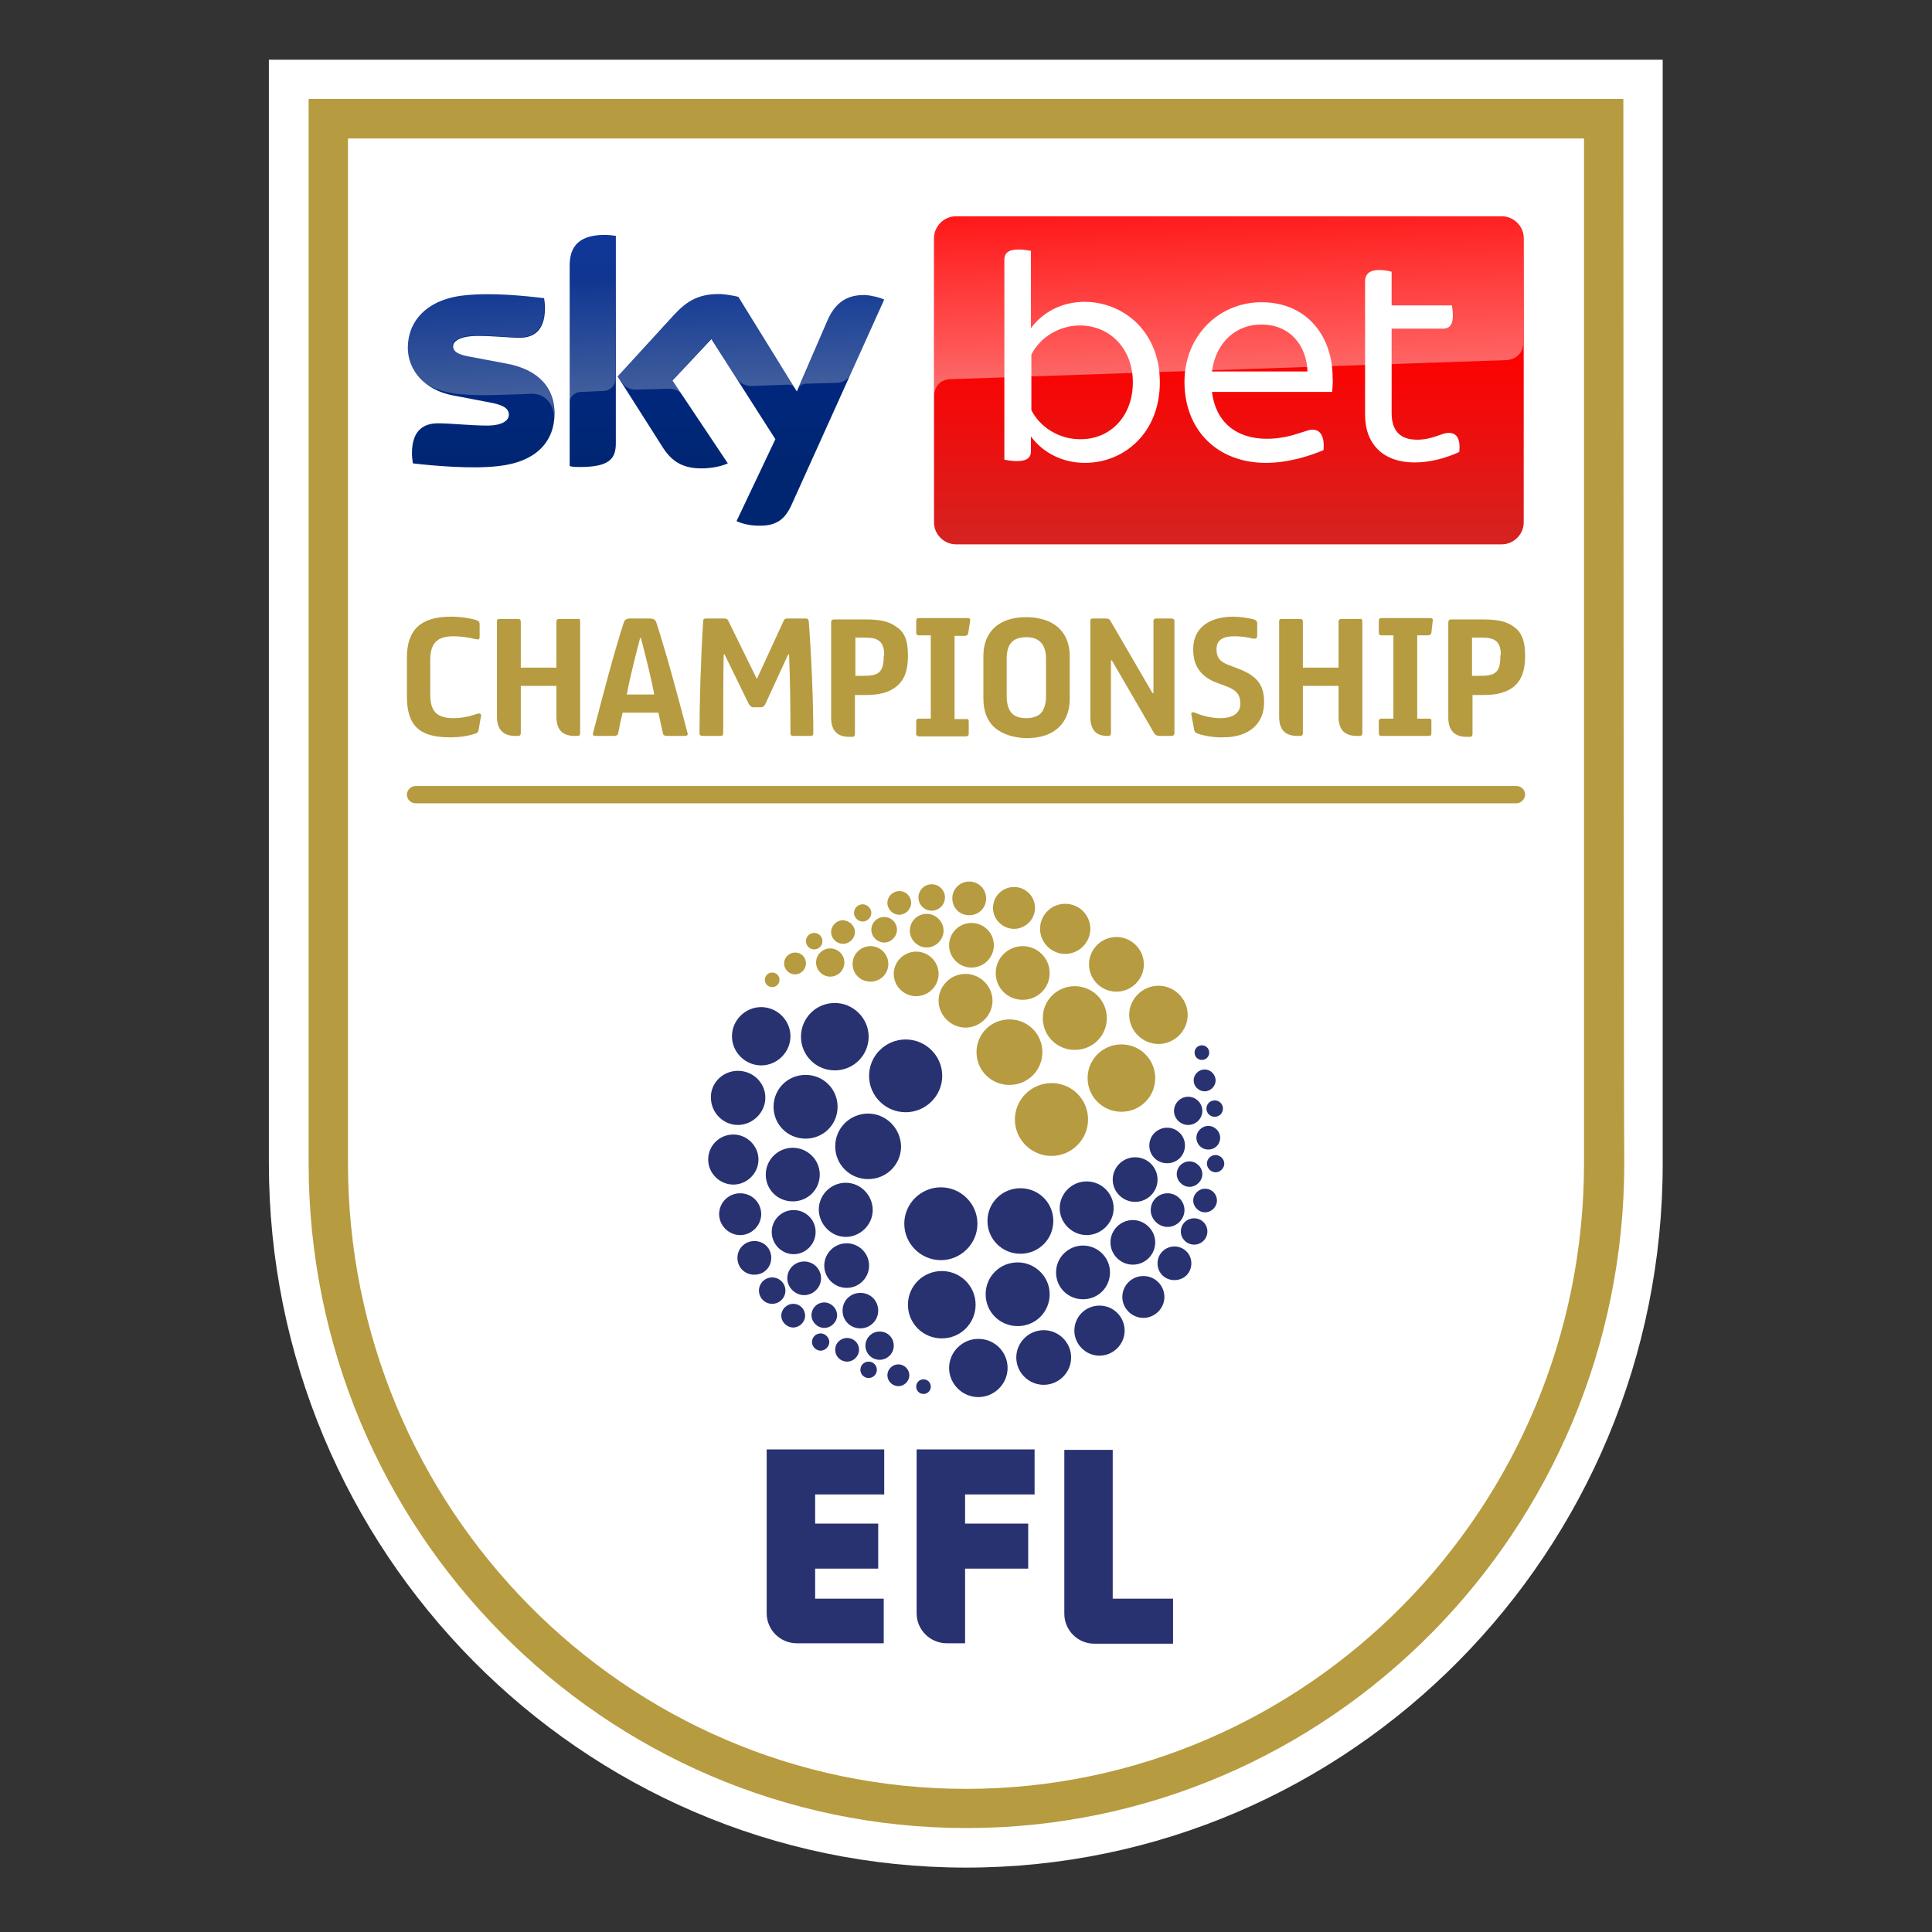 <svg width="36" height="36" viewBox="0 0 36 36" fill="none" xmlns="http://www.w3.org/2000/svg">
<rect x="0" y="0" width="36" height="36" fill="#333333" stroke="none"/>
<path d="M18 34.8C10.836 34.8 5.01 28.907 5.01 21.675C5.01 21.59 5.01 6.345 5.01 3.14V1.113H30.982V3.14C30.982 6.327 30.982 21.556 30.982 21.675C30.99 28.907 25.164 34.8 18 34.8Z" fill="white"/>
<path d="M30.249 3.14V1.843H5.751V3.14C5.751 6.378 5.751 21.59 5.751 21.675C5.751 28.508 11.245 34.063 18.009 34.063C24.772 34.063 30.266 28.508 30.266 21.675C30.257 21.556 30.249 6.302 30.249 3.14ZM18 33.333C11.646 33.333 6.484 28.101 6.484 21.675C6.484 21.446 6.484 5.632 6.484 2.58H29.516C29.516 5.632 29.516 21.446 29.516 21.675C29.516 28.101 24.354 33.333 18 33.333Z" fill="#B69B40"/>
<path d="M7.582 12.976V12.254C7.582 11.737 7.838 11.491 8.4 11.491C8.571 11.491 8.767 11.517 8.886 11.559C8.928 11.576 8.937 11.593 8.937 11.636V11.864C8.937 11.915 8.919 11.924 8.851 11.907C8.749 11.881 8.587 11.856 8.451 11.856C8.136 11.856 8.017 11.992 8.017 12.305V12.941C8.017 13.255 8.136 13.382 8.459 13.382C8.622 13.382 8.783 13.339 8.903 13.297C8.928 13.289 8.979 13.297 8.962 13.348L8.919 13.594C8.911 13.645 8.894 13.662 8.851 13.671C8.732 13.713 8.571 13.739 8.383 13.739C7.812 13.739 7.582 13.518 7.582 12.976Z" fill="#B69B40"/>
<path d="M10.81 11.576V13.662C10.81 13.696 10.793 13.713 10.76 13.713H10.709C10.487 13.713 10.368 13.603 10.368 13.357V12.78H9.704V13.662C9.704 13.696 9.686 13.713 9.652 13.713H9.601C9.388 13.713 9.26 13.603 9.26 13.357V11.585C9.26 11.542 9.269 11.533 9.312 11.533H9.652C9.686 11.533 9.704 11.551 9.704 11.585V12.441H10.368V11.585C10.368 11.551 10.385 11.533 10.419 11.533H10.76C10.802 11.525 10.81 11.542 10.81 11.576Z" fill="#B69B40"/>
<path d="M11.05 13.662C11.245 12.915 11.433 12.187 11.62 11.61C11.637 11.551 11.671 11.525 11.739 11.525H12.106C12.182 11.525 12.216 11.551 12.233 11.61C12.42 12.187 12.616 12.915 12.812 13.662C12.821 13.696 12.803 13.713 12.761 13.713H12.429C12.387 13.713 12.352 13.696 12.352 13.662L12.268 13.28H11.602C11.569 13.407 11.543 13.535 11.518 13.671C11.509 13.696 11.483 13.713 11.45 13.713H11.1C11.057 13.713 11.041 13.696 11.05 13.662ZM12.191 12.941C12.131 12.619 12.029 12.22 11.943 11.89H11.927C11.842 12.22 11.739 12.619 11.679 12.941H12.191Z" fill="#B69B40"/>
<path d="M13.034 13.662C13.034 13.077 13.06 12.254 13.102 11.576C13.102 11.542 13.119 11.525 13.153 11.525H13.494C13.537 11.525 13.553 11.533 13.571 11.568L14.099 12.644H14.107L14.602 11.568C14.618 11.533 14.635 11.525 14.678 11.525H15.018C15.053 11.525 15.061 11.542 15.07 11.576C15.121 12.254 15.155 13.077 15.155 13.662C15.155 13.696 15.138 13.713 15.104 13.713H14.78C14.746 13.713 14.729 13.696 14.729 13.662C14.729 13.145 14.721 12.585 14.703 12.195H14.686L14.261 13.12C14.243 13.153 14.218 13.179 14.175 13.179H14.039C13.997 13.179 13.979 13.153 13.954 13.12L13.502 12.195H13.485C13.476 12.593 13.476 13.12 13.476 13.662C13.476 13.696 13.46 13.713 13.426 13.713H13.102C13.051 13.713 13.034 13.696 13.034 13.662Z" fill="#B69B40"/>
<path d="M16.918 12.204V12.237C16.918 12.492 16.85 12.678 16.697 12.797C16.569 12.899 16.39 12.95 16.143 12.95H15.93V13.678C15.93 13.713 15.913 13.73 15.879 13.73H15.827C15.607 13.73 15.487 13.619 15.487 13.374V11.601C15.487 11.559 15.504 11.542 15.547 11.542H16.135C16.407 11.542 16.577 11.585 16.697 11.678C16.841 11.763 16.918 11.915 16.918 12.204ZM16.476 12.204C16.476 12.068 16.441 11.992 16.39 11.949C16.331 11.898 16.254 11.881 16.1 11.881H15.939V12.593H16.075C16.254 12.593 16.331 12.576 16.39 12.517C16.441 12.466 16.467 12.381 16.467 12.229L16.476 12.204Z" fill="#B69B40"/>
<path d="M17.072 13.662V13.442C17.072 13.407 17.089 13.391 17.123 13.391H17.344V11.839H17.123C17.089 11.839 17.072 11.822 17.072 11.788V11.568C17.072 11.533 17.089 11.517 17.123 11.517H18.026C18.06 11.517 18.085 11.525 18.077 11.568L18.042 11.796C18.034 11.83 18.017 11.848 17.983 11.848H17.787V13.399H18.009C18.042 13.399 18.051 13.407 18.051 13.45V13.671C18.051 13.704 18.034 13.721 18 13.721H17.114C17.089 13.713 17.063 13.696 17.072 13.662Z" fill="#B69B40"/>
<path d="M18.537 13.56C18.4 13.442 18.324 13.255 18.324 13.018V12.229C18.324 11.957 18.426 11.754 18.605 11.636C18.741 11.542 18.92 11.5 19.124 11.5C19.329 11.5 19.533 11.551 19.669 11.653C19.832 11.771 19.933 11.966 19.933 12.229V13.018C19.933 13.28 19.84 13.475 19.669 13.603C19.533 13.704 19.346 13.755 19.124 13.755C18.877 13.746 18.673 13.678 18.537 13.56ZM19.388 13.297C19.456 13.23 19.491 13.111 19.491 12.976V12.28C19.491 12.119 19.448 12.017 19.38 11.957C19.32 11.898 19.227 11.873 19.124 11.873C19.022 11.873 18.92 11.898 18.86 11.957C18.792 12.025 18.758 12.119 18.758 12.28V12.976C18.758 13.111 18.792 13.23 18.86 13.297C18.92 13.357 19.014 13.382 19.124 13.382C19.235 13.382 19.337 13.348 19.388 13.297Z" fill="#B69B40"/>
<path d="M21.884 11.576V13.662C21.884 13.696 21.858 13.713 21.833 13.713H21.612C21.552 13.713 21.518 13.687 21.501 13.654L20.718 12.305H20.701V13.662C20.701 13.696 20.683 13.713 20.649 13.713H20.632C20.428 13.713 20.317 13.603 20.317 13.357V11.576C20.317 11.542 20.325 11.525 20.36 11.525H20.606C20.657 11.525 20.683 11.542 20.701 11.585L21.475 12.915H21.493V11.576C21.493 11.542 21.51 11.525 21.535 11.525H21.825C21.867 11.525 21.884 11.542 21.884 11.576Z" fill="#B69B40"/>
<path d="M22.319 13.671C22.267 13.654 22.259 13.628 22.251 13.594L22.199 13.315C22.191 13.272 22.225 13.264 22.267 13.28C22.379 13.332 22.574 13.382 22.736 13.382C22.983 13.382 23.111 13.28 23.111 13.12V13.103C23.111 12.95 23.043 12.856 22.83 12.78L22.693 12.729C22.404 12.628 22.234 12.432 22.234 12.11V12.093C22.234 11.695 22.54 11.491 22.983 11.491C23.111 11.491 23.265 11.517 23.366 11.542C23.417 11.559 23.426 11.585 23.426 11.618V11.848C23.426 11.898 23.392 11.907 23.341 11.898C23.239 11.873 23.128 11.856 23 11.856C22.804 11.856 22.668 11.915 22.668 12.093V12.102C22.668 12.254 22.736 12.339 22.915 12.399L23.068 12.458C23.409 12.585 23.554 12.755 23.554 13.068V13.094C23.554 13.484 23.272 13.739 22.796 13.739C22.634 13.746 22.447 13.713 22.319 13.671Z" fill="#B69B40"/>
<path d="M25.385 11.576V13.662C25.385 13.696 25.368 13.713 25.334 13.713H25.283C25.062 13.713 24.942 13.603 24.942 13.357V12.78H24.277V13.662C24.277 13.696 24.261 13.713 24.227 13.713H24.176C23.954 13.713 23.835 13.603 23.835 13.357V11.585C23.835 11.542 23.844 11.533 23.886 11.533H24.227C24.261 11.533 24.277 11.551 24.277 11.585V12.441H24.942V11.585C24.942 11.551 24.959 11.533 24.994 11.533H25.334C25.368 11.525 25.385 11.542 25.385 11.576Z" fill="#B69B40"/>
<path d="M25.692 13.662V13.442C25.692 13.407 25.709 13.391 25.743 13.391H25.964V11.839H25.743C25.709 11.839 25.692 11.822 25.692 11.788V11.568C25.692 11.533 25.709 11.517 25.743 11.517H26.646C26.68 11.517 26.705 11.525 26.697 11.568L26.672 11.788C26.663 11.822 26.646 11.839 26.612 11.839H26.408V13.391H26.629C26.663 13.391 26.672 13.399 26.672 13.442V13.662C26.672 13.696 26.654 13.713 26.62 13.713H25.735C25.709 13.713 25.692 13.696 25.692 13.662Z" fill="#B69B40"/>
<path d="M28.418 12.204V12.237C28.418 12.492 28.35 12.678 28.205 12.797C28.077 12.899 27.898 12.95 27.651 12.95H27.438V13.678C27.438 13.713 27.422 13.73 27.387 13.73H27.327C27.114 13.73 26.987 13.619 26.987 13.374V11.601C26.987 11.559 27.004 11.542 27.046 11.542H27.642C27.915 11.542 28.086 11.585 28.205 11.678C28.333 11.763 28.418 11.915 28.418 12.204ZM27.966 12.204C27.966 12.068 27.932 11.992 27.881 11.949C27.822 11.898 27.745 11.881 27.591 11.881H27.429V12.593H27.566C27.736 12.593 27.822 12.576 27.881 12.517C27.932 12.466 27.957 12.381 27.957 12.229V12.204H27.966Z" fill="#B69B40"/>
<path d="M7.582 14.806C7.582 14.891 7.65 14.968 7.744 14.968H28.256C28.341 14.968 28.418 14.891 28.418 14.806C28.418 14.722 28.35 14.646 28.256 14.646H7.744C7.659 14.646 7.582 14.722 7.582 14.806Z" fill="#B69B40"/>
<path d="M17.642 30.62C17.336 30.62 17.08 30.374 17.08 30.06V27.008H19.278V27.847H17.983V28.39H19.159V29.229H17.983V30.62H17.642ZM14.286 30.06C14.286 30.366 14.533 30.62 14.848 30.62H16.467V29.789H15.189V29.229H16.364V28.39H15.189V27.847H16.476V27.008H14.286V30.06ZM21.858 30.62V29.789H20.734V27.016H19.832V30.069C19.832 30.374 20.078 30.628 20.393 30.628H21.858V30.62Z" fill="#283271"/>
<path d="M19.593 20.182C19.218 20.182 18.911 20.488 18.911 20.86C18.911 21.234 19.218 21.539 19.593 21.539C19.968 21.539 20.274 21.234 20.274 20.86C20.274 20.488 19.977 20.182 19.593 20.182Z" fill="#B69B40"/>
<path d="M18.809 18.995C18.468 18.995 18.196 19.266 18.196 19.605C18.196 19.945 18.468 20.216 18.809 20.216C19.15 20.216 19.423 19.945 19.423 19.605C19.423 19.266 19.15 18.995 18.809 18.995Z" fill="#B69B40"/>
<path d="M20.028 18.376C19.695 18.376 19.431 18.639 19.431 18.97C19.431 19.301 19.695 19.563 20.028 19.563C20.36 19.563 20.624 19.301 20.624 18.97C20.624 18.639 20.351 18.376 20.028 18.376Z" fill="#B69B40"/>
<path d="M17.991 18.147C17.71 18.147 17.489 18.376 17.489 18.647C17.489 18.919 17.719 19.148 17.991 19.148C18.264 19.148 18.494 18.919 18.494 18.647C18.494 18.376 18.264 18.147 17.991 18.147Z" fill="#B69B40"/>
<path d="M17.072 17.732C16.841 17.732 16.654 17.919 16.654 18.147C16.654 18.376 16.841 18.562 17.072 18.562C17.301 18.562 17.489 18.376 17.489 18.147C17.489 17.919 17.301 17.732 17.072 17.732Z" fill="#B69B40"/>
<path d="M16.22 17.63C16.041 17.63 15.887 17.775 15.887 17.961C15.887 18.147 16.032 18.291 16.22 18.291C16.407 18.291 16.552 18.147 16.552 17.961C16.552 17.775 16.399 17.63 16.22 17.63Z" fill="#B69B40"/>
<path d="M17.268 17.028C17.089 17.028 16.953 17.172 16.953 17.342C16.953 17.511 17.097 17.655 17.268 17.655C17.437 17.655 17.582 17.511 17.582 17.342C17.582 17.172 17.437 17.028 17.268 17.028Z" fill="#B69B40"/>
<path d="M18.06 16.426C17.89 16.426 17.745 16.562 17.745 16.739C17.745 16.918 17.881 17.054 18.06 17.054C18.238 17.054 18.375 16.918 18.375 16.739C18.375 16.562 18.23 16.426 18.06 16.426Z" fill="#B69B40"/>
<path d="M17.361 16.477C17.225 16.477 17.114 16.587 17.114 16.723C17.114 16.859 17.225 16.969 17.361 16.969C17.497 16.969 17.608 16.859 17.608 16.723C17.608 16.587 17.497 16.477 17.361 16.477Z" fill="#B69B40"/>
<path d="M16.756 16.604C16.637 16.604 16.535 16.706 16.535 16.824C16.535 16.944 16.637 17.045 16.756 17.045C16.876 17.045 16.978 16.944 16.978 16.824C16.978 16.706 16.884 16.604 16.756 16.604Z" fill="#B69B40"/>
<path d="M16.476 17.087C16.339 17.087 16.236 17.198 16.236 17.325C16.236 17.452 16.348 17.563 16.476 17.563C16.603 17.563 16.714 17.452 16.714 17.325C16.714 17.198 16.612 17.087 16.476 17.087Z" fill="#B69B40"/>
<path d="M15.708 17.147C15.589 17.147 15.487 17.248 15.487 17.367C15.487 17.486 15.589 17.587 15.708 17.587C15.827 17.587 15.93 17.486 15.93 17.367C15.93 17.248 15.827 17.155 15.708 17.147Z" fill="#B69B40"/>
<path d="M16.075 16.85C15.981 16.85 15.913 16.927 15.913 17.012C15.913 17.096 15.99 17.172 16.075 17.172C16.16 17.172 16.236 17.096 16.236 17.012C16.236 16.927 16.16 16.85 16.075 16.85Z" fill="#B69B40"/>
<path d="M15.172 17.384C15.086 17.384 15.018 17.452 15.018 17.537C15.018 17.622 15.086 17.69 15.172 17.69C15.257 17.69 15.325 17.622 15.325 17.537C15.325 17.452 15.257 17.384 15.172 17.384Z" fill="#B69B40"/>
<path d="M15.47 17.672C15.325 17.672 15.206 17.791 15.206 17.935C15.206 18.079 15.325 18.198 15.47 18.198C15.615 18.198 15.734 18.079 15.734 17.935C15.734 17.791 15.615 17.672 15.47 17.672Z" fill="#B69B40"/>
<path d="M14.815 17.749C14.703 17.749 14.61 17.842 14.61 17.952C14.61 18.062 14.703 18.156 14.815 18.156C14.925 18.156 15.018 18.062 15.018 17.952C15.018 17.842 14.934 17.749 14.815 17.749Z" fill="#B69B40"/>
<path d="M14.388 18.122C14.312 18.122 14.252 18.181 14.252 18.258C14.252 18.334 14.312 18.393 14.388 18.393C14.465 18.393 14.525 18.334 14.525 18.258C14.525 18.181 14.465 18.122 14.388 18.122Z" fill="#B69B40"/>
<path d="M19.056 17.63C18.783 17.63 18.554 17.851 18.554 18.131C18.554 18.41 18.775 18.63 19.056 18.63C19.337 18.63 19.559 18.41 19.559 18.131C19.559 17.851 19.329 17.63 19.056 17.63Z" fill="#B69B40"/>
<path d="M20.896 19.461C20.547 19.461 20.266 19.741 20.266 20.089C20.266 20.436 20.547 20.716 20.896 20.716C21.246 20.716 21.526 20.436 21.526 20.089C21.526 19.741 21.246 19.461 20.896 19.461Z" fill="#B69B40"/>
<path d="M21.587 18.368C21.288 18.368 21.041 18.614 21.041 18.91C21.041 19.207 21.288 19.453 21.587 19.453C21.884 19.453 22.131 19.207 22.131 18.91C22.131 18.614 21.884 18.368 21.587 18.368Z" fill="#B69B40"/>
<path d="M20.802 17.46C20.521 17.46 20.292 17.69 20.292 17.969C20.292 18.249 20.521 18.478 20.802 18.478C21.084 18.478 21.314 18.249 21.314 17.969C21.314 17.69 21.084 17.46 20.802 17.46Z" fill="#B69B40"/>
<path d="M19.848 16.841C19.584 16.841 19.38 17.054 19.38 17.308C19.38 17.563 19.593 17.775 19.848 17.775C20.104 17.775 20.317 17.563 20.317 17.308C20.317 17.054 20.113 16.841 19.848 16.841Z" fill="#B69B40"/>
<path d="M18.895 16.528C18.673 16.528 18.503 16.706 18.503 16.918C18.503 17.13 18.682 17.308 18.895 17.308C19.108 17.308 19.286 17.13 19.286 16.918C19.286 16.706 19.116 16.528 18.895 16.528Z" fill="#B69B40"/>
<path d="M18.102 17.198C17.872 17.198 17.685 17.384 17.685 17.613C17.685 17.842 17.872 18.029 18.102 18.029C18.332 18.029 18.519 17.842 18.519 17.613C18.519 17.384 18.332 17.198 18.102 17.198Z" fill="#B69B40"/>
<path d="M18.213 22.802C18.213 23.175 17.906 23.481 17.532 23.481C17.157 23.481 16.85 23.175 16.85 22.802C16.85 22.429 17.157 22.124 17.532 22.124C17.906 22.124 18.213 22.429 18.213 22.802Z" fill="#283271"/>
<path d="M19.014 22.141C18.673 22.141 18.4 22.412 18.4 22.751C18.4 23.09 18.673 23.362 19.014 23.362C19.355 23.362 19.627 23.09 19.627 22.751C19.627 22.412 19.355 22.141 19.014 22.141Z" fill="#283271"/>
<path d="M18.963 23.523C18.631 23.523 18.366 23.786 18.366 24.116C18.366 24.447 18.631 24.71 18.963 24.71C19.295 24.71 19.559 24.447 19.559 24.116C19.559 23.786 19.286 23.523 18.963 23.523Z" fill="#283271"/>
<path d="M20.248 22.014C19.968 22.014 19.746 22.242 19.746 22.514C19.746 22.786 19.977 23.014 20.248 23.014C20.521 23.014 20.751 22.786 20.751 22.514C20.751 22.242 20.53 22.014 20.248 22.014Z" fill="#283271"/>
<path d="M21.152 21.564C20.922 21.564 20.734 21.75 20.734 21.98C20.734 22.209 20.922 22.395 21.152 22.395C21.382 22.395 21.569 22.209 21.569 21.98C21.569 21.75 21.382 21.564 21.152 21.564Z" fill="#283271"/>
<path d="M21.748 21.013C21.569 21.013 21.416 21.157 21.416 21.344C21.416 21.531 21.561 21.675 21.748 21.675C21.935 21.675 22.08 21.531 22.08 21.344C22.08 21.157 21.927 21.013 21.748 21.013Z" fill="#283271"/>
<path d="M21.757 22.235C21.578 22.235 21.442 22.378 21.442 22.548C21.442 22.718 21.587 22.862 21.757 22.862C21.927 22.862 22.071 22.718 22.071 22.548C22.071 22.378 21.927 22.235 21.757 22.235Z" fill="#283271"/>
<path d="M21.884 23.226C21.714 23.226 21.569 23.362 21.569 23.54C21.569 23.718 21.706 23.853 21.884 23.853C22.063 23.853 22.199 23.718 22.199 23.54C22.199 23.362 22.055 23.226 21.884 23.226Z" fill="#283271"/>
<path d="M22.251 22.701C22.115 22.701 22.003 22.81 22.003 22.946C22.003 23.082 22.115 23.192 22.251 23.192C22.387 23.192 22.498 23.082 22.498 22.946C22.498 22.81 22.387 22.701 22.251 22.701Z" fill="#283271"/>
<path d="M22.455 22.15C22.335 22.15 22.234 22.251 22.234 22.37C22.234 22.489 22.335 22.59 22.455 22.59C22.574 22.59 22.676 22.489 22.676 22.37C22.676 22.251 22.583 22.15 22.455 22.15Z" fill="#283271"/>
<path d="M22.165 21.641C22.029 21.641 21.927 21.75 21.927 21.878C21.927 22.005 22.038 22.115 22.165 22.115C22.293 22.115 22.404 22.005 22.404 21.878C22.404 21.75 22.293 21.641 22.165 21.641Z" fill="#283271"/>
<path d="M22.515 20.98C22.395 20.98 22.293 21.081 22.293 21.2C22.293 21.319 22.387 21.42 22.515 21.42C22.643 21.42 22.736 21.319 22.736 21.2C22.736 21.081 22.634 20.98 22.515 20.98Z" fill="#283271"/>
<path d="M22.651 21.522C22.557 21.522 22.489 21.599 22.489 21.683C22.489 21.768 22.566 21.844 22.651 21.844C22.736 21.844 22.813 21.768 22.813 21.683C22.813 21.599 22.736 21.522 22.651 21.522Z" fill="#283271"/>
<path d="M22.634 20.504C22.549 20.504 22.48 20.572 22.48 20.657C22.48 20.742 22.549 20.81 22.634 20.81C22.719 20.81 22.788 20.742 22.788 20.657C22.788 20.572 22.719 20.504 22.634 20.504Z" fill="#283271"/>
<path d="M22.14 20.436C21.995 20.436 21.876 20.556 21.876 20.7C21.876 20.843 21.995 20.962 22.14 20.962C22.285 20.962 22.404 20.843 22.404 20.7C22.404 20.556 22.285 20.436 22.14 20.436Z" fill="#283271"/>
<path d="M22.447 19.928C22.335 19.928 22.242 20.021 22.242 20.132C22.242 20.241 22.335 20.335 22.447 20.335C22.557 20.335 22.651 20.241 22.651 20.132C22.651 20.021 22.557 19.928 22.447 19.928Z" fill="#283271"/>
<path d="M22.395 19.478C22.319 19.478 22.259 19.538 22.259 19.614C22.259 19.69 22.319 19.75 22.395 19.75C22.472 19.75 22.532 19.69 22.532 19.614C22.532 19.538 22.472 19.478 22.395 19.478Z" fill="#283271"/>
<path d="M20.18 23.209C19.909 23.209 19.678 23.429 19.678 23.709C19.678 23.989 19.9 24.21 20.18 24.21C20.461 24.21 20.683 23.989 20.683 23.709C20.683 23.429 20.453 23.209 20.18 23.209Z" fill="#283271"/>
<path d="M17.549 23.684C17.199 23.684 16.918 23.964 16.918 24.312C16.918 24.659 17.199 24.939 17.549 24.939C17.898 24.939 18.179 24.659 18.179 24.312C18.179 23.964 17.898 23.684 17.549 23.684Z" fill="#283271"/>
<path d="M18.23 24.948C17.932 24.948 17.685 25.193 17.685 25.49C17.685 25.787 17.932 26.033 18.23 26.033C18.528 26.033 18.775 25.787 18.775 25.49C18.775 25.193 18.537 24.948 18.23 24.948Z" fill="#283271"/>
<path d="M19.448 24.786C19.167 24.786 18.937 25.016 18.937 25.295C18.937 25.575 19.167 25.804 19.448 25.804C19.729 25.804 19.959 25.575 19.959 25.295C19.959 25.016 19.729 24.786 19.448 24.786Z" fill="#283271"/>
<path d="M20.487 24.328C20.223 24.328 20.019 24.54 20.019 24.795C20.019 25.049 20.232 25.261 20.487 25.261C20.743 25.261 20.956 25.049 20.956 24.795C20.956 24.54 20.751 24.328 20.487 24.328Z" fill="#283271"/>
<path d="M21.305 23.777C21.084 23.777 20.913 23.956 20.913 24.168C20.913 24.38 21.092 24.557 21.305 24.557C21.518 24.557 21.697 24.38 21.697 24.168C21.697 23.956 21.526 23.777 21.305 23.777Z" fill="#283271"/>
<path d="M21.109 22.734C20.879 22.734 20.692 22.921 20.692 23.149C20.692 23.379 20.879 23.565 21.109 23.565C21.339 23.565 21.526 23.379 21.526 23.149C21.526 22.921 21.33 22.734 21.109 22.734Z" fill="#283271"/>
<path d="M16.876 19.369C16.5 19.369 16.194 19.673 16.194 20.047C16.194 20.42 16.5 20.725 16.876 20.725C17.25 20.725 17.557 20.42 17.557 20.047C17.557 19.673 17.25 19.369 16.876 19.369ZM16.177 20.75C15.836 20.75 15.563 21.022 15.563 21.361C15.563 21.7 15.836 21.971 16.177 21.971C16.518 21.971 16.79 21.7 16.79 21.361C16.782 21.022 16.509 20.75 16.177 20.75ZM15.011 20.029C14.678 20.029 14.414 20.293 14.414 20.623C14.414 20.954 14.678 21.217 15.011 21.217C15.343 21.217 15.607 20.954 15.607 20.623C15.607 20.293 15.343 20.029 15.011 20.029ZM15.759 22.039C15.479 22.039 15.257 22.268 15.257 22.539C15.257 22.81 15.487 23.048 15.759 23.048C16.032 23.048 16.262 22.819 16.262 22.548C16.262 22.277 16.041 22.039 15.759 22.039ZM15.777 23.167C15.547 23.167 15.359 23.354 15.359 23.582C15.359 23.811 15.547 23.998 15.777 23.998C16.007 23.998 16.194 23.811 16.194 23.582C16.194 23.354 16.007 23.167 15.777 23.167ZM16.032 24.091C15.845 24.091 15.7 24.235 15.7 24.422C15.7 24.608 15.845 24.752 16.032 24.752C16.212 24.752 16.364 24.608 16.364 24.422C16.364 24.235 16.22 24.091 16.032 24.091ZM14.985 23.506C14.806 23.506 14.67 23.65 14.67 23.82C14.67 23.989 14.815 24.133 14.985 24.133C15.155 24.133 15.299 23.989 15.299 23.82C15.299 23.641 15.155 23.506 14.985 23.506ZM14.056 23.125C13.885 23.125 13.741 23.26 13.741 23.438C13.741 23.617 13.877 23.752 14.056 23.752C14.235 23.752 14.371 23.617 14.371 23.438C14.371 23.26 14.235 23.125 14.056 23.125ZM14.388 23.803C14.252 23.803 14.142 23.913 14.142 24.049C14.142 24.184 14.252 24.295 14.388 24.295C14.525 24.295 14.635 24.184 14.635 24.049C14.635 23.913 14.525 23.803 14.388 23.803ZM14.78 24.295C14.661 24.295 14.558 24.396 14.558 24.515C14.558 24.634 14.661 24.736 14.78 24.736C14.899 24.736 15.002 24.634 15.002 24.515C15.002 24.396 14.908 24.295 14.78 24.295ZM15.359 24.269C15.223 24.269 15.121 24.38 15.121 24.507C15.121 24.634 15.231 24.744 15.359 24.744C15.487 24.744 15.598 24.634 15.598 24.507C15.598 24.38 15.487 24.269 15.359 24.269ZM15.785 24.931C15.666 24.931 15.563 25.023 15.563 25.151C15.563 25.278 15.666 25.372 15.785 25.372C15.904 25.372 16.007 25.27 16.007 25.151C16.007 25.023 15.904 24.931 15.785 24.931ZM15.291 24.846C15.198 24.846 15.13 24.922 15.13 25.007C15.13 25.091 15.206 25.168 15.291 25.168C15.376 25.168 15.453 25.091 15.453 25.007C15.453 24.922 15.376 24.846 15.291 24.846ZM16.186 25.372C16.1 25.372 16.032 25.439 16.032 25.524C16.032 25.609 16.1 25.677 16.186 25.677C16.271 25.677 16.339 25.609 16.339 25.524C16.339 25.439 16.271 25.372 16.186 25.372ZM16.39 24.811C16.245 24.811 16.126 24.931 16.126 25.075C16.126 25.219 16.245 25.338 16.39 25.338C16.535 25.338 16.654 25.219 16.654 25.075C16.654 24.931 16.544 24.811 16.39 24.811ZM16.74 25.423C16.628 25.423 16.535 25.515 16.535 25.626C16.535 25.736 16.628 25.829 16.74 25.829C16.85 25.829 16.944 25.736 16.944 25.626C16.944 25.515 16.85 25.423 16.74 25.423ZM17.208 25.702C17.131 25.702 17.072 25.762 17.072 25.838C17.072 25.914 17.131 25.974 17.208 25.974C17.285 25.974 17.344 25.914 17.344 25.838C17.344 25.762 17.285 25.702 17.208 25.702ZM14.771 21.387C14.499 21.387 14.269 21.607 14.269 21.887C14.269 22.166 14.49 22.386 14.771 22.386C15.053 22.386 15.275 22.166 15.275 21.887C15.275 21.607 15.044 21.387 14.771 21.387ZM15.555 18.689C15.206 18.689 14.925 18.97 14.925 19.317C14.925 19.665 15.206 19.945 15.555 19.945C15.904 19.945 16.186 19.665 16.186 19.317C16.186 18.97 15.896 18.689 15.555 18.689ZM14.184 18.766C13.885 18.766 13.639 19.012 13.639 19.309C13.639 19.605 13.885 19.852 14.184 19.852C14.482 19.852 14.729 19.605 14.729 19.309C14.729 19.012 14.482 18.766 14.184 18.766ZM13.749 19.953C13.469 19.953 13.238 20.182 13.247 20.453C13.247 20.733 13.476 20.962 13.749 20.962C14.022 20.962 14.261 20.733 14.261 20.453C14.261 20.174 14.03 19.953 13.749 19.953ZM13.665 21.14C13.4 21.14 13.196 21.352 13.196 21.607C13.196 21.861 13.409 22.073 13.665 22.073C13.92 22.073 14.133 21.861 14.133 21.607C14.133 21.352 13.92 21.14 13.665 21.14ZM13.792 22.235C13.571 22.235 13.4 22.412 13.4 22.624C13.4 22.836 13.579 23.014 13.792 23.014C14.005 23.014 14.184 22.836 14.184 22.624C14.184 22.412 14.014 22.235 13.792 22.235ZM14.789 22.548C14.558 22.548 14.38 22.734 14.38 22.955C14.38 23.184 14.567 23.37 14.789 23.37C15.011 23.37 15.198 23.184 15.198 22.955C15.198 22.734 15.018 22.548 14.789 22.548Z" fill="#283271"/>
<path d="M27.983 4.03H17.813C17.591 4.03 17.404 4.216 17.404 4.437V9.736C17.404 9.957 17.591 10.143 17.813 10.143H27.983C28.205 10.143 28.392 9.957 28.392 9.736V4.437C28.392 4.216 28.205 4.03 27.983 4.03Z" fill="url(#paint0_linear_200_1390)"/>
<mask id="mask0_200_1390" style="mask-type:luminance" maskUnits="userSpaceOnUse" x="5" y="1" width="26" height="34">
<path d="M31 1.113H5V34.8H31V1.113Z" fill="black" fill-opacity="0.4"/>
</mask>
<g mask="url(#mask0_200_1390)">
<mask id="mask1_200_1390" style="mask-type:luminance" maskUnits="userSpaceOnUse" x="5" y="1" width="26" height="34">
<path d="M31 1.113H5V34.8H31V1.113Z" fill="white"/>
</mask>
<g mask="url(#mask1_200_1390)">
<path d="M17.694 7.065C17.694 7.065 17.71 7.065 17.727 7.065C18.937 7.023 28.077 6.71 28.077 6.71C28.23 6.701 28.383 6.59 28.383 6.395V4.437C28.383 4.216 28.196 4.03 27.974 4.03H17.813C17.591 4.03 17.404 4.216 17.404 4.437V7.379C17.404 7.353 17.412 7.091 17.694 7.065Z" fill="url(#paint1_linear_200_1390)"/>
</g>
</g>
<path d="M13.724 9.711C13.801 9.745 13.945 9.795 14.133 9.795C14.457 9.804 14.627 9.685 14.754 9.397L16.476 5.582C16.407 5.547 16.245 5.505 16.117 5.497C15.896 5.497 15.598 5.539 15.411 5.988L14.848 7.294L13.758 5.531C13.69 5.514 13.52 5.479 13.392 5.479C13 5.479 12.787 5.624 12.565 5.861L11.509 7.014L12.361 8.354C12.523 8.6 12.728 8.728 13.068 8.728C13.289 8.728 13.476 8.676 13.562 8.634L12.531 7.091L13.256 6.319L14.448 8.184L13.724 9.711ZM11.475 8.26C11.475 8.54 11.364 8.702 10.81 8.702C10.734 8.702 10.674 8.702 10.615 8.685V4.954C10.615 4.674 10.709 4.377 11.27 4.377C11.338 4.377 11.415 4.386 11.475 4.395V8.26ZM10.333 7.701C10.333 8.227 9.993 8.608 9.286 8.685C8.783 8.744 8.042 8.676 7.693 8.634C7.685 8.575 7.676 8.507 7.676 8.448C7.676 7.989 7.923 7.888 8.162 7.888C8.4 7.888 8.783 7.93 9.073 7.93C9.388 7.93 9.482 7.82 9.482 7.727C9.482 7.6 9.354 7.54 9.115 7.497L8.451 7.37C7.898 7.269 7.599 6.887 7.599 6.48C7.599 5.988 7.949 5.582 8.639 5.505C9.158 5.446 9.788 5.514 10.138 5.556C10.146 5.615 10.155 5.667 10.155 5.734C10.155 6.192 9.917 6.294 9.678 6.294C9.499 6.294 9.218 6.26 8.903 6.26C8.579 6.26 8.443 6.353 8.443 6.455C8.443 6.565 8.571 6.616 8.775 6.65L9.405 6.769C10.053 6.879 10.333 7.243 10.333 7.701Z" fill="url(#paint2_linear_200_1390)"/>
<mask id="mask2_200_1390" style="mask-type:luminance" maskUnits="userSpaceOnUse" x="5" y="1" width="26" height="34">
<path d="M31 1.113H5V34.8H31V1.113Z" fill="black" fill-opacity="0.251"/>
</mask>
<g mask="url(#mask2_200_1390)">
<mask id="mask3_200_1390" style="mask-type:luminance" maskUnits="userSpaceOnUse" x="5" y="1" width="26" height="34">
<path d="M31 1.113H5V34.8H31V1.113Z" fill="white"/>
</mask>
<g mask="url(#mask3_200_1390)">
<path d="M16.484 5.573L15.853 6.972C15.836 7.006 15.759 7.133 15.589 7.133C15.547 7.133 15.011 7.15 15.011 7.15C14.908 7.15 14.874 7.252 14.874 7.252L15.419 5.971C15.607 5.522 15.904 5.479 16.126 5.479C16.254 5.497 16.407 5.539 16.484 5.573ZM14.831 7.243L13.766 5.522C13.698 5.505 13.528 5.471 13.4 5.471C13.008 5.471 12.796 5.615 12.574 5.853L11.509 7.006L11.595 7.133C11.628 7.184 11.705 7.261 11.85 7.261C11.901 7.261 12.412 7.243 12.455 7.243C12.583 7.243 12.676 7.294 12.719 7.362L12.531 7.082L13.256 6.31L13.741 7.073C13.835 7.184 13.962 7.193 13.988 7.193C14.014 7.193 14.661 7.167 14.686 7.167C14.746 7.167 14.789 7.193 14.831 7.243ZM11.262 4.386C10.7 4.386 10.606 4.683 10.606 4.963V7.523C10.606 7.421 10.683 7.311 10.819 7.303C10.913 7.303 11.177 7.285 11.245 7.285C11.33 7.285 11.459 7.226 11.466 7.065V4.403C11.407 4.386 11.33 4.386 11.262 4.386ZM9.396 6.76L8.767 6.642C8.562 6.607 8.434 6.557 8.434 6.446C8.434 6.336 8.571 6.251 8.894 6.251C9.209 6.251 9.49 6.285 9.669 6.285C9.899 6.285 10.146 6.183 10.146 5.726C10.146 5.667 10.138 5.607 10.129 5.547C9.78 5.505 9.15 5.437 8.63 5.497C7.94 5.573 7.591 5.98 7.591 6.472C7.591 6.726 7.702 6.964 7.923 7.141C8.094 7.252 8.255 7.294 8.434 7.328C8.579 7.353 8.903 7.37 9.141 7.362C9.218 7.362 9.772 7.345 9.899 7.337C10.181 7.328 10.333 7.565 10.325 7.812V7.803C10.325 7.769 10.325 7.744 10.325 7.709C10.333 7.243 10.053 6.879 9.396 6.76Z" fill="url(#paint3_linear_200_1390)"/>
</g>
</g>
<path d="M21.612 7.125C21.612 8.066 20.947 8.625 20.215 8.625C19.78 8.625 19.423 8.422 19.21 8.133V8.405C19.21 8.524 19.141 8.592 18.946 8.592C18.86 8.592 18.767 8.575 18.715 8.566V4.836C18.715 4.725 18.783 4.649 18.979 4.649C19.065 4.649 19.159 4.666 19.21 4.674V6.115C19.423 5.827 19.772 5.624 20.215 5.624C20.947 5.632 21.612 6.183 21.612 7.125ZM21.109 7.125C21.109 6.498 20.683 6.065 20.121 6.065C19.738 6.065 19.38 6.285 19.218 6.607V7.642C19.38 7.964 19.738 8.184 20.121 8.184C20.683 8.193 21.109 7.761 21.109 7.125ZM24.823 7.303H22.583C22.651 7.862 23.034 8.176 23.605 8.176C23.852 8.176 24.048 8.125 24.227 8.066C24.354 8.024 24.405 8.006 24.457 8.006C24.593 8.006 24.686 8.116 24.662 8.388C24.398 8.498 24.005 8.625 23.588 8.625C22.685 8.625 22.071 8.015 22.071 7.116C22.071 6.251 22.719 5.632 23.503 5.632C24.398 5.632 24.831 6.319 24.831 7.023C24.84 7.099 24.831 7.201 24.823 7.303ZM22.583 6.922H24.363C24.346 6.43 24.031 6.048 23.511 6.048C23.068 6.039 22.66 6.345 22.583 6.922ZM27.191 8.422C26.936 8.54 26.646 8.617 26.356 8.617C25.786 8.617 25.436 8.286 25.436 7.727V5.243C25.436 5.115 25.513 5.031 25.7 5.031C25.786 5.031 25.88 5.047 25.931 5.064V5.691H27.055C27.063 5.734 27.072 5.818 27.072 5.886C27.072 6.065 26.995 6.124 26.893 6.124H25.931V7.693C25.931 8.024 26.084 8.193 26.408 8.193C26.697 8.193 26.859 8.066 26.995 8.066C27.149 8.066 27.217 8.184 27.191 8.422Z" fill="white"/>
<defs>
<linearGradient id="paint0_linear_200_1390" x1="22.896" y1="4.031" x2="22.896" y2="10.146" gradientUnits="userSpaceOnUse">
<stop offset="0.4" stop-color="#FF0000"/>
<stop offset="1" stop-color="#D42321"/>
</linearGradient>
<linearGradient id="paint1_linear_200_1390" x1="22.934" y1="6.98" x2="22.828" y2="3.934" gradientUnits="userSpaceOnUse">
<stop stop-color="white"/>
<stop offset="1" stop-color="white" stop-opacity="0.251"/>
</linearGradient>
<linearGradient id="paint2_linear_200_1390" x1="12.034" y1="4.383" x2="12.034" y2="9.794" gradientUnits="userSpaceOnUse">
<stop stop-color="#002A91"/>
<stop offset="0.8" stop-color="#002672"/>
</linearGradient>
<linearGradient id="paint3_linear_200_1390" x1="12.081" y1="7.249" x2="12.009" y2="5.201" gradientUnits="userSpaceOnUse">
<stop stop-color="white"/>
<stop offset="1" stop-color="white" stop-opacity="0.251"/>
</linearGradient>
</defs>
</svg>
